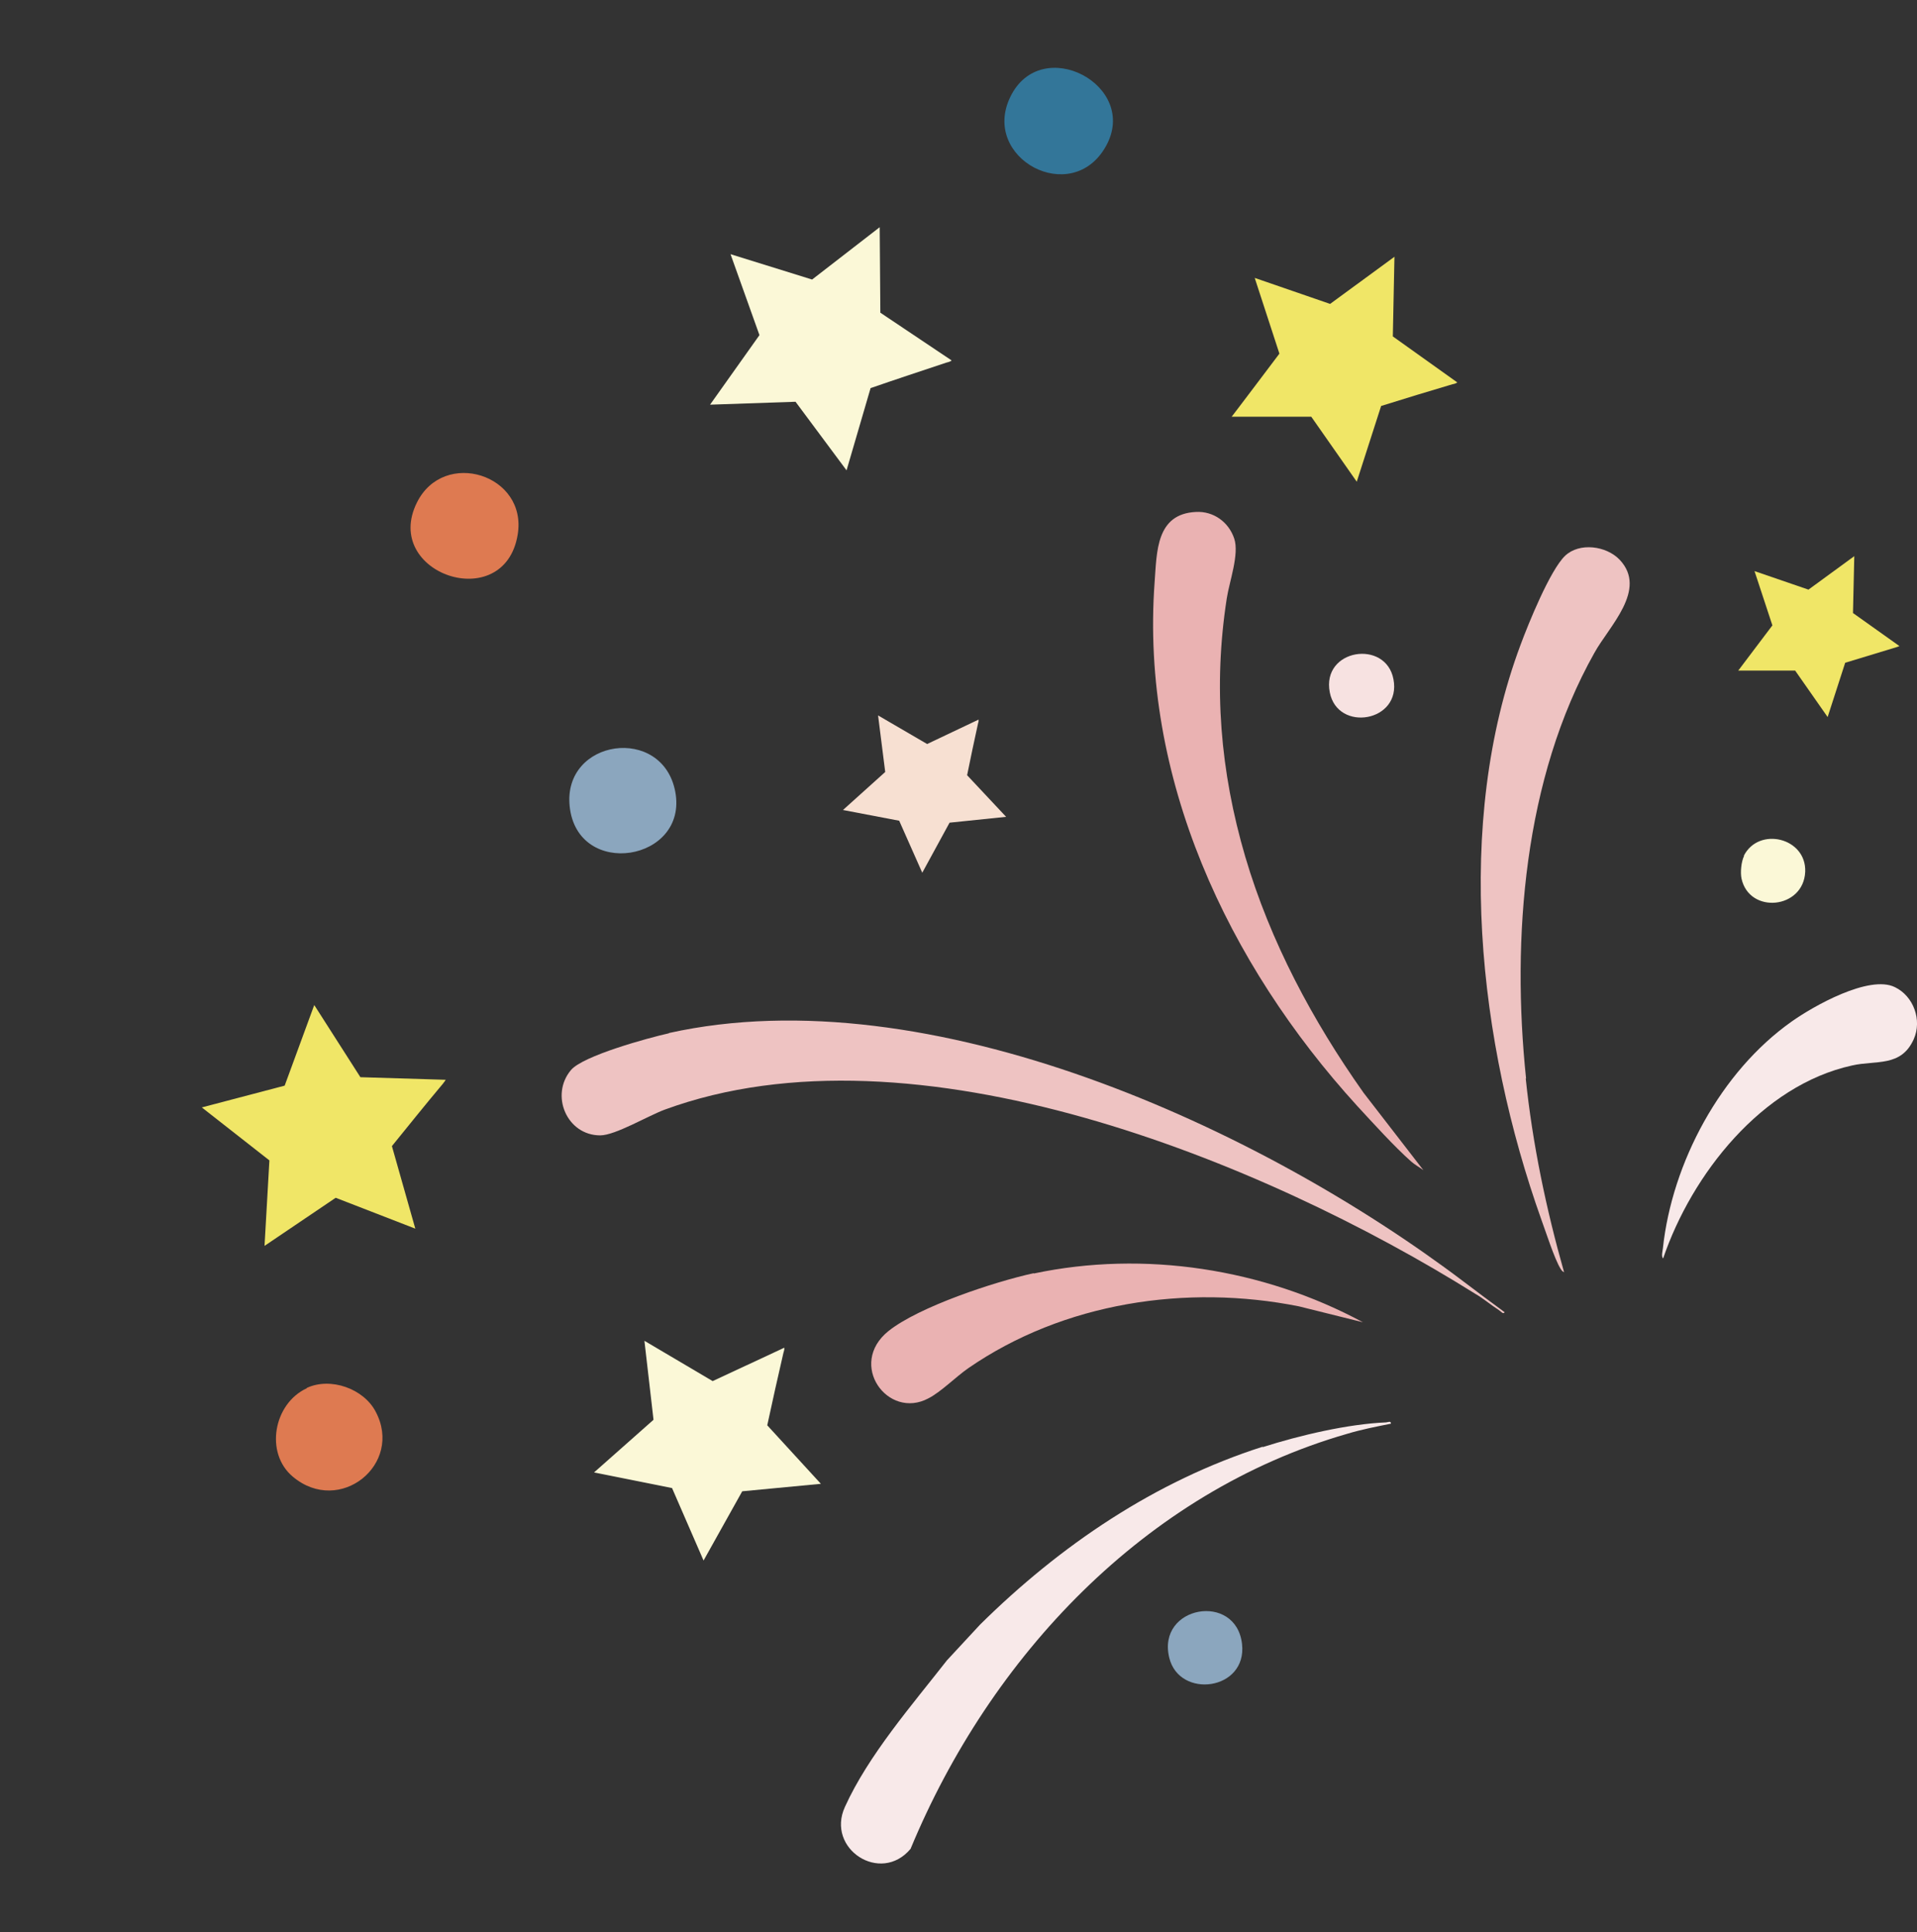 <svg viewBox="0 0 589.9 594.4" version="1.1" xmlns="http://www.w3.org/2000/svg" id="Ebene_2">
  
  <rect x="0" y="0" width="589.9" height="594.4" fill="#333333" stroke="none"/>
  
  <defs>
    <style>
      .st0 {
        fill: #eab2b2;
      }

      .st1 {
        fill: #337699;
      }

      .st2 {
        fill: #8ba6be;
      }

      .st3 {
        fill: #eec3c2;
      }

      .st4 {
        fill: #f0e667;
      }

      .st5 {
        fill: #f7e0d2;
      }

      .st6 {
        fill: #fbf8d7;
      }

      .st7 {
        fill: #f8e9e9;
      }

      .st8 {
        fill: #de7a51;
      }

      .st9 {
        fill: #f7e2e1;
      }
    </style>
  </defs>
  <g id="Ebene_1-2">
    <g>
      <g>
        <path d="M205.9,317.8c80-17.7,181.9,29.1,244.5,76.5,4.2,3.2,8.4,6.3,12.6,9.4-.4.8-1.2-.3-1.7-.6-2.5-1.6-4.8-3.6-7.4-5.1-65.2-40.8-172.6-84.8-249.4-56.6-5.1,1.9-15.2,7.9-19.8,7.9-10.3,0-15.5-12.4-9-20.1,3.7-4.4,23.8-9.9,30.1-11.3h0Z" class="st3"></path>
        <path d="M469.5,331.8c2.1,20.2,6.3,40.2,11.8,59.6-.5-.2-.8-.6-1.1-1.1-1.9-3.1-4.5-11.3-5.9-15.1-19.4-54.4-27-121.7-6.4-176.8,2.4-6.5,9.1-23,13.7-27.4,4.4-4.2,12.7-3.1,16.8,1.2,8.7,9.2-3.3,20.5-7.8,28.7-21.7,38.6-25.5,87.8-21,130.9h0Z" class="st3"></path>
        <path d="M383.2,263.6c7.7,26.1,20.7,50.4,36.4,72.6l18.4,23.8c-1.2-.9-2.7-1.7-3.8-2.7-5.3-4.7-11.7-11.8-16.6-17.1-39.9-43.8-66.7-101-62.3-161.1.7-9.3.4-21,12.7-21.6,5.4-.3,10.1,3.1,11.8,8.2,1.6,4.8-1.5,13.2-2.3,18.4-4.2,27.1-2,53.3,5.7,79.5h0Z" class="st0"></path>
        <path d="M388.6,445.2c11.3-3.6,26.1-7.1,37.9-7.6.5,0,1.6-.6,1.5.4-4.5.9-9.1,1.8-13.4,3.1-62.3,17.9-109.9,68.6-134.4,127.7-9.2,11-26.1,0-20.2-12.9,7.2-15.9,20.7-31.4,31.4-45.1l10.2-11c24.7-24.4,53.8-44.1,86.9-54.7h0Z" class="st7"></path>
        <path d="M318.1,391.8c34-7.2,70.7-1.5,101.3,15l-19.7-4.9c-34.6-6.9-72.4-1.2-101.7,19-3.9,2.7-8.4,7.3-12.3,9.3-12.5,6.7-25-10.5-12.3-20.7,9.4-7.5,32.7-15.2,44.7-17.8h0Z" class="st0"></path>
        <path d="M511.7,387.1c-.5-.7-.1-2.2,0-3,2.8-26.4,17.8-54.4,39.6-69.8,6.6-4.7,23.9-14.5,31.8-10.6,5.8,2.8,8.4,10.2,5.8,16-3.9,8.7-11.6,6.4-19,8.1-27.8,6.1-49.3,33.5-58.1,59.3h0Z" class="st7"></path>
        <path d="M128.3,154.6c8.3-16.7,34.1-8.6,31,9.9-4.1,24.8-41.9,12-31-9.9h0Z" class="st8"></path>
        <path d="M94.4,427c7.3-3.4,17.5.2,21.2,7.3,8.6,16.2-11.1,32.1-25.5,20-8.7-7.3-5.9-22.5,4.3-27.2h0Z" class="st8"></path>
        <path d="M310.9,29.8c9.5-19.6,39.9-3.5,29.4,15.2-10.5,18.8-38.6,3.7-29.4-15.2Z" class="st1"></path>
        <path d="M207.8,243.6c4,21.4-30.1,27-32.5,4.5-2.2-20.8,28.6-25.2,32.5-4.5h0Z" class="st2"></path>
        <path d="M359.8,510c-3.9-16,20.6-20.3,22.4-4.2,1.6,14.3-19.3,17-22.4,4.2Z" class="st2"></path>
        <path d="M409.2,213c-2.6-13.4,17.3-16.4,19.6-4,2.5,13.1-17.2,16.4-19.6,4Z" class="st9"></path>
        <path d="M536.6,263.3c4.6-9.1,19.3-5.6,18.9,4.9-.5,11.5-17.2,13.1-19.6,2.1-.4-1.9-.1-5.2.8-7h0Z" class="st6"></path>
        <path d="M241.3,414.7c.2,0-.1,1.2-.2,1.4-1.7,7.4-3.4,14.9-5,22.4l16.5,18-24.2,2.3-11.9,21.3-9.7-22.3-24-4.8,18.3-16.2-2.8-24.3,21,12.4,22.1-10.3h0Z" class="st6"></path>
        <path d="M137.1,332.1c.2.1-.7,1.1-.8,1.3-5.3,6.3-10.5,12.8-15.7,19.2l7.2,25.4-24.5-9.5-21.9,14.8,1.5-26.3-20.8-16.3,25.5-6.7,9.1-24.8,14.2,22.2,26.3.8h0Z" class="st4"></path>
        <path d="M448.3,117.7c0,.2-1.1.5-1.3.5-7.4,2.2-14.7,4.4-22,6.7l-7.5,23.3-14-20h-24.5c0,.1,14.7-19.4,14.7-19.4l-7.6-23.3,23.2,8,19.8-14.5-.5,24.5,19.9,14.2h0Z" class="st4"></path>
        <path d="M584.5,198.7c0,.1-.8.4-.9.4-5.3,1.6-10.5,3.2-15.8,4.8l-5.4,16.7-10-14.3h-17.5c0,0,10.5-13.9,10.5-13.9l-5.5-16.7,16.6,5.7,14.1-10.3-.4,17.5,14.2,10.1h0Z" class="st4"></path>
        <path d="M301.1,221.4c.1,0,0,.9-.1,1-1.2,5.4-2.3,10.7-3.4,16.1l12,12.8-17.4,1.8-8.4,15.4-7.1-16-17.3-3.3,13-11.7-2.2-17.4,15.1,8.8,15.8-7.5h0Z" class="st5"></path>
      </g>
      <path d="M292.8,110.9c0,.2-1.2.6-1.4.6-7.8,2.6-15.7,5.2-23.5,7.9l-7.4,25.3-15.7-21.1-26.3.9,15.2-21.4-8.9-24.9,25.1,7.8,20.8-16.1.2,26.3,21.8,14.6h0Z" class="st6"></path>
    </g>
  </g>
</svg>